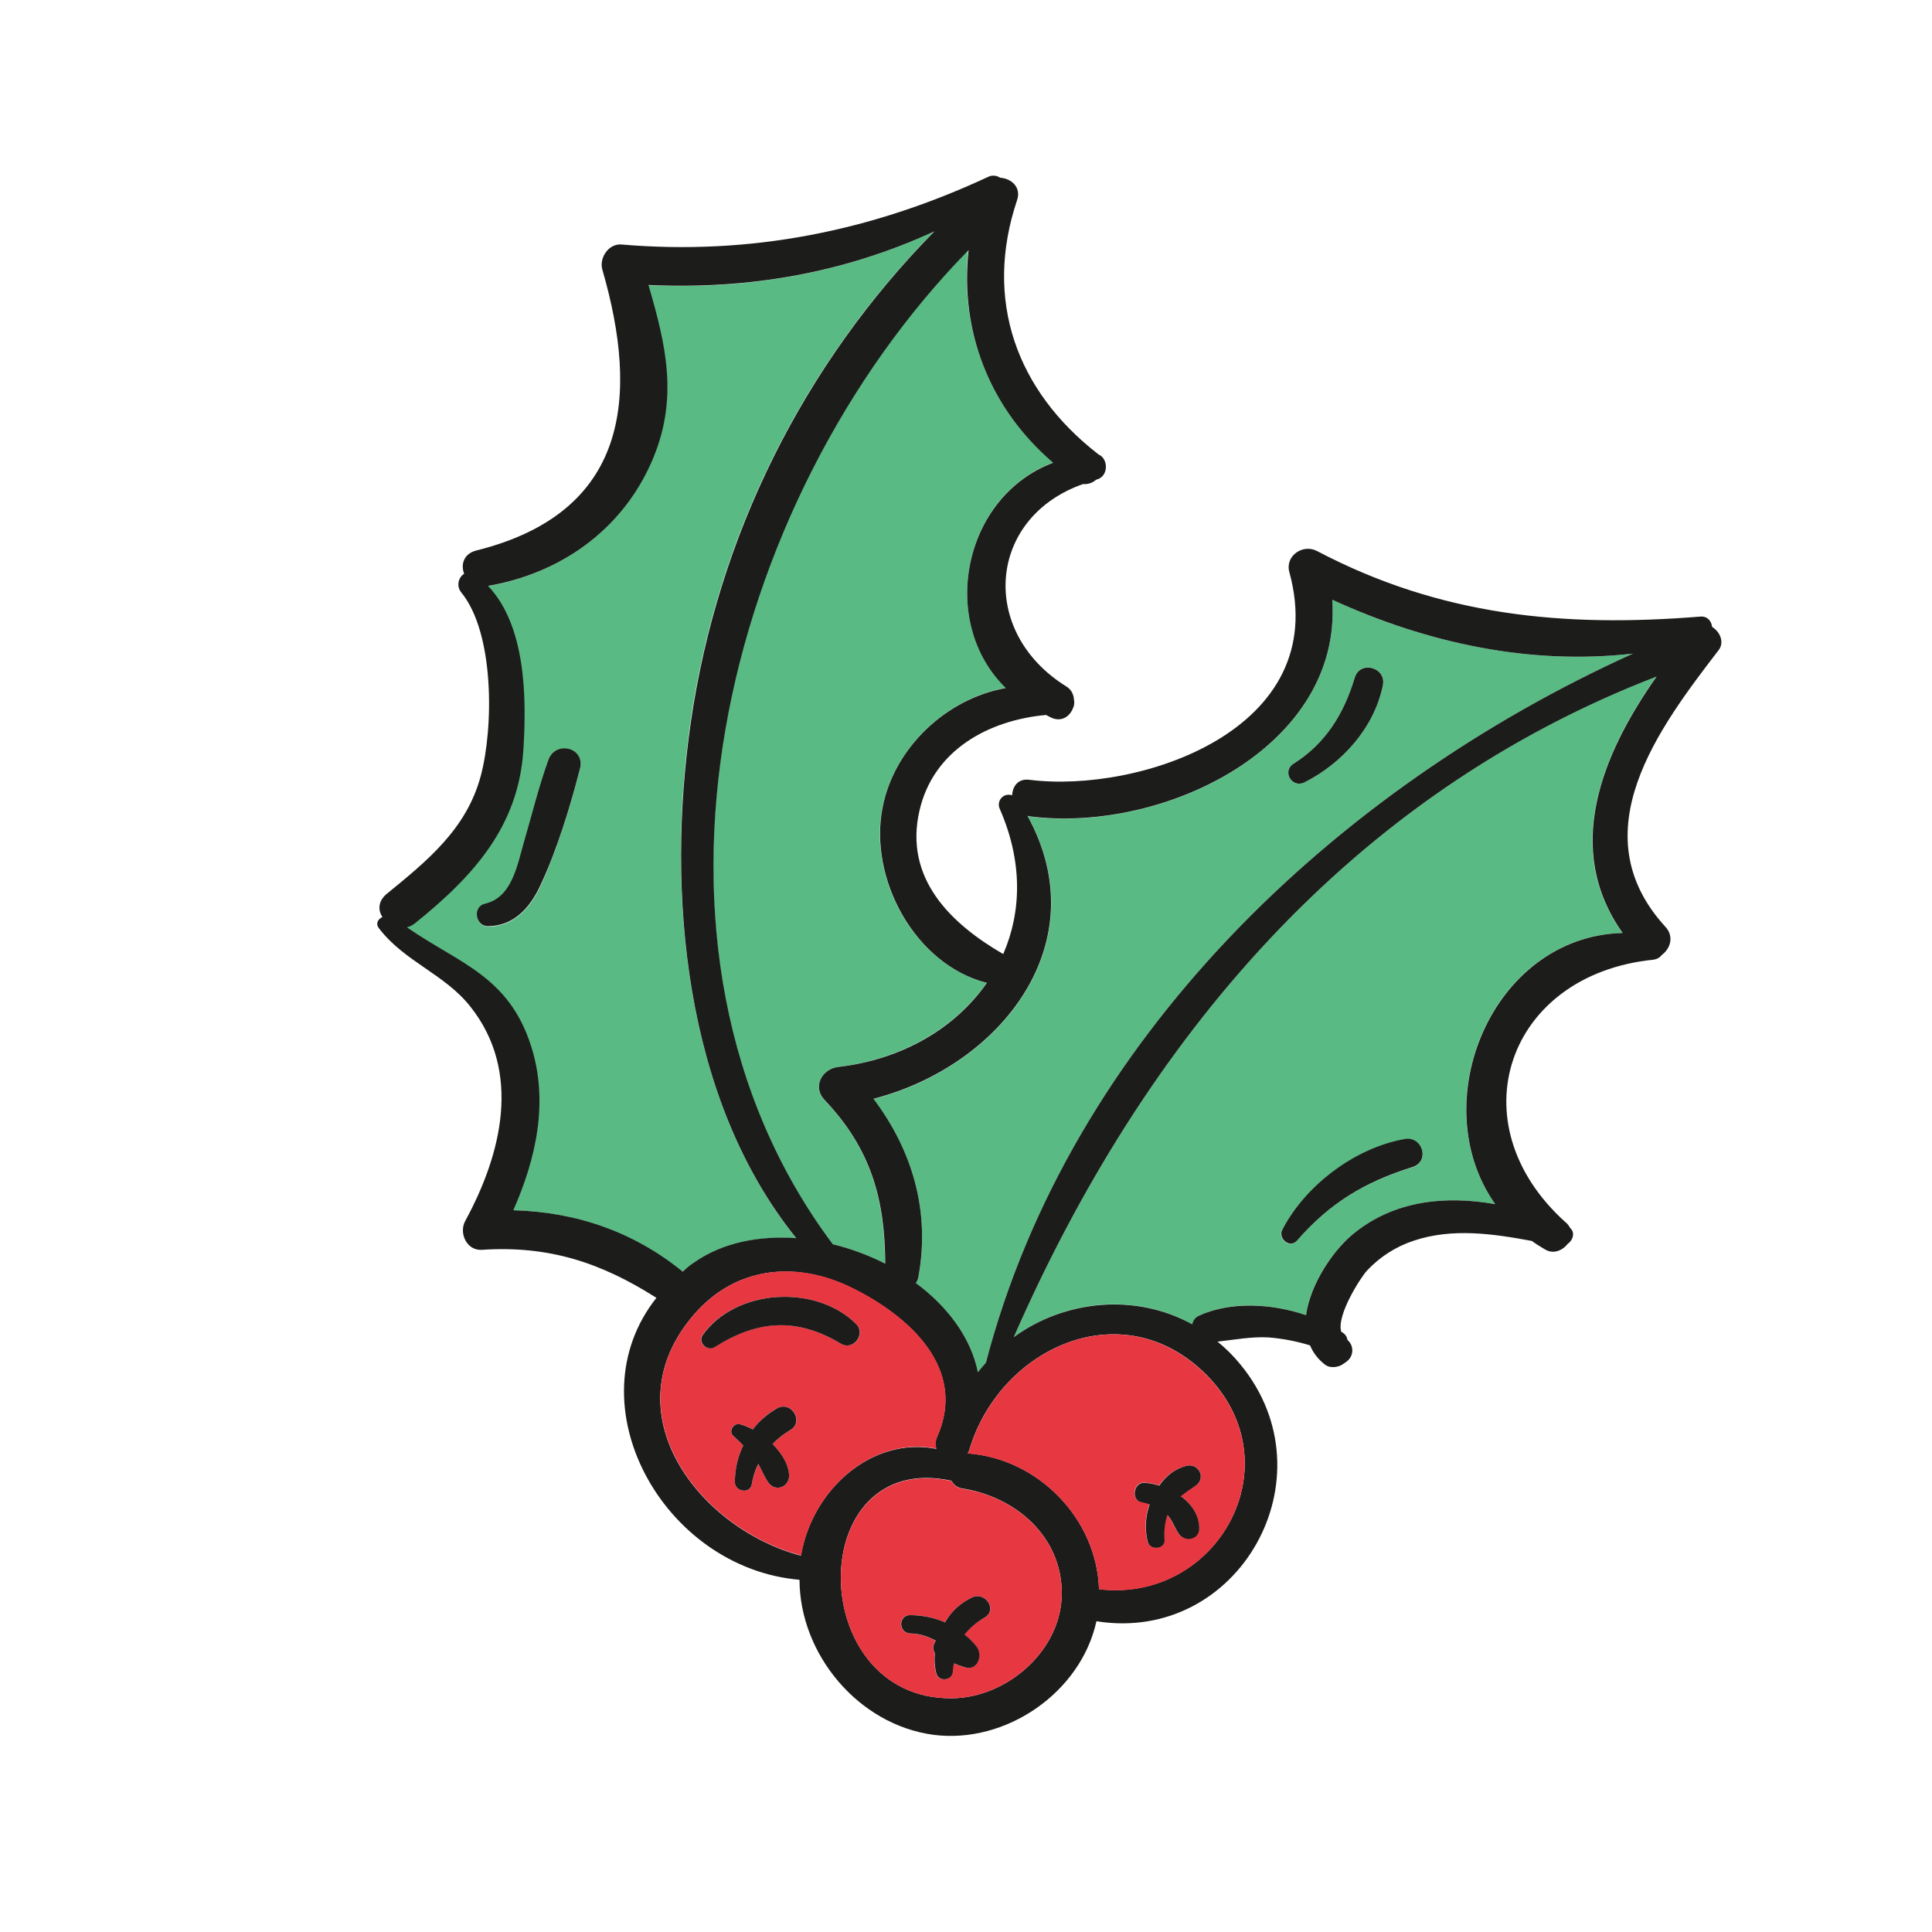 <?xml version="1.0" encoding="utf-8"?>
<!-- Generator: Adobe Illustrator 26.0.1, SVG Export Plug-In . SVG Version: 6.00 Build 0)  -->
<svg version="1.1" id="Calque_1" xmlns="http://www.w3.org/2000/svg" xmlns:xlink="http://www.w3.org/1999/xlink" x="0px" y="0px"
	 viewBox="0 0 825 825" style="enable-background:new 0 0 825 825;" xml:space="preserve">
<style type="text/css">
	.st0{fill:#59BB83;}
	.st1{fill:#1C1C1B;}
	.st2{fill:#E73842;}
</style>
<g id="Calque_2_00000074407584493665882670000004675338363024463786_">
	<g id="Calque_1-2">
		<path class="st0" d="M707.3,288.9c-23.8,33.8-39.8,74-14.5,109.5c-56,1.5-84.9,72.7-54.3,115.8c-21.4-3.8-43.5-1.6-61,13
			c-8.5,7.1-18.1,21.3-19.8,34.4c-15-5.1-32.6-6-45.9,0.3c-1.4,0.7-2.4,2.1-2.7,3.6c-24.5-13.6-54.6-10.4-76.2,5.5
			C488.5,444.2,576.4,339.4,707.3,288.9z M603,498.5c7.8-2.3,4.5-13.5-3.3-12c-21.2,3.8-42.1,19.6-52.2,38.6c-2,3.8,3.1,8.3,6.2,4.8
			C567.9,513.8,582.6,504.8,603,498.5z"/>
		<path class="st0" d="M568.9,256.1c40.5,18.6,84.4,28,128.4,23C570,336.7,457,444.1,421,582c-1.2,1.4-2.3,2.6-3.4,4.1
			c-2.9-15-13-28.1-26.5-38.1c0.4-0.7,0.8-1.5,1-2.2c5.3-28.4-2.5-54.4-19.1-76.5c54.3-14,95.9-66.5,65.8-120.9
			c0.3,0.2,0.7,0.3,1,0.3C496.7,355.9,573.2,319.2,568.9,256.1z M590.5,292.7c1.6-7.7-9.7-11-12-3.3c-4.6,15.4-12.3,28-26.1,36.7
			c-5.1,3.2-0.7,10.6,4.6,8C573.1,326,586.8,310.8,590.5,292.7z"/>
		<path class="st0" d="M340,528.8c-15.8-1.2-31.3,1.8-43.6,10.4c-1.8,1.2-3.5,2.5-5.1,3.8c-21.1-17.2-45.8-25.5-72.3-26.2
			c9.8-22.1,15.2-46.3,7.6-70.1c-9.6-30-30.6-35.2-53-50.7c1.3-0.3,2.5-0.9,3.5-1.8c24.7-19.8,44.2-41.1,46.2-74.1
			c1.4-21.9,1.1-52.8-15.1-69.8c30.7-5.3,56.7-23.4,69.6-52.4c12.1-27.1,6.5-50.4-1.1-76.1c43,2,83.7-5.2,122.1-22.9
			c-56.1,57-92.5,130.4-104,209.5C284.4,381.2,292.2,469.4,340,528.8z M247.7,328.2c2.2-8.9-10.4-12-13.5-3.7
			c-4.2,11.6-7.1,23.6-10.4,35.4c-2.8,9.7-5.1,23.5-16.6,26.2c-5.5,1.2-4.2,9.6,1.3,9.6c11.1-0.1,18.1-8.1,22.5-17.7
			C238,362.5,243.5,344.5,247.7,328.2z"/>
		<path class="st0" d="M449.7,197.5c-38.7,14.6-49,68.2-20.2,96.2c-25.2,4.5-47.6,25.4-52.7,51.1c-6.1,30.5,13.9,67.1,44.5,74.9
			c-13.4,19.2-36.1,32.6-63.4,35.9c-6.9,0.8-11.1,8.5-5.9,14.1c19.9,20.8,25.8,42.6,25.9,69.9c-7.1-3.6-14.6-6.4-22.4-8.3
			c-94.9-126.9-46.6-317.8,57.9-424.5C409.8,141.3,422.5,174.3,449.7,197.5z"/>
		<path class="st1" d="M731.1,267.7c3.3,2,5.4,6.5,2.8,9.9c-25.3,33-59.6,78-22.7,118.2c3.8,4.2,2,9.4-1.6,12
			c-0.8,1.1-2.1,1.8-3.5,2c-62.7,6.3-84.6,70-37.5,112.2c0.8,0.6,1.4,1.5,1.9,2.4c2.2,1.9,1.2,5.2-1.1,6.8c-2.2,2.8-6.1,4.5-9.7,2.3
			c-2-1.2-3.8-2.3-5.6-3.6c-16.7-3.1-34-5.6-50.4-0.1c-7.6,2.5-14.5,6.9-20,12.8c-2.5,2.7-13,18.8-11,26c0.2,0.2,0.5,0.3,0.7,0.5
			c1.1,0.7,1.8,1.8,2,3.1c2.5,2.1,2.7,5.8,0.7,8.2c-0.4,0.5-0.8,0.8-1.3,1.2l-1.8,1.2c-2,1.2-5.3,1.4-7.1,0c-2.9-2.2-5.1-5-6.5-8.3
			c-5.8-1.8-11.7-2.9-17.7-3.4c-7.4-0.4-14.5,1-21.8,1.8c3.6,2.9,6.9,6.2,9.9,9.9c39.3,48-0.8,119.2-61.6,109.5
			c-6.7,30.5-38.7,52.5-69.6,48.5c-32.1-4.3-57.1-34.4-57.2-66.2c-58.3-5-97-75-61.1-120.4c-23.6-15-45.8-22.4-74.6-20.5
			c-6.4,0.4-9.9-7.2-7-12.4c15.4-28.3,24.3-63.5,2.2-91.4c-10.9-13.9-28.1-19.2-39-33.4c-1.7-2.1-0.5-4,1.4-4.9
			c-1.9-2.9-1.9-6.6,1.6-9.7c17.5-14.3,34.3-27.8,40.4-50.6c5.5-20.6,5.9-61.1-8.4-78.4c-1.9-2.4-1.4-5.9,1-7.7
			c0.1-0.1,0.2-0.1,0.3-0.2c-1.5-3.8-0.3-8.5,5.1-9.9c65.1-16.2,69.7-65.5,53.9-120c-1.4-4.9,2.6-11.1,8.1-10.7
			c55.1,4.7,106.7-5.6,156.7-28.9c1.6-0.8,3.6-0.6,5.1,0.4c4.7,0.3,9.1,4,7.2,9.6c-14.3,42.6-0.3,81.3,34.6,108.4
			c0,0.1,0,0.1,0.1,0.1c4.4,1.8,4.5,9.5-0.8,10.8c-0.1,0.1-0.1,0.1-0.2,0.1c-1.5,1.3-3.5,2-5.5,1.8c-40.8,14.3-44.7,63.1-7.2,86.4
			c2,1.2,3.2,3.3,3.3,5.7c0.3,1.3,0.1,2.6-0.5,3.8c-1.3,3.2-4.5,5.6-8.6,4.1c-1-0.4-1.9-0.9-2.8-1.4c-24.4,2.2-48.2,14.9-54.1,41
			c-6.6,28.9,13.5,48.2,35.8,61.1c7.8-18,8.4-39.3-1.4-61.8c-1.1-2.1-0.3-4.7,1.8-5.8c1-0.5,2.3-0.6,3.4-0.2
			c0.2-3.9,2.6-7.3,7.5-6.6c46.3,5.8,129.4-21,110.9-88.6c-2-7,5.7-12.3,11.8-9.1c52.7,27.7,105.1,32.7,163.6,28
			C729,263,730.8,265.1,731.1,267.7z M697.3,279.1c-44,5-87.8-4.4-128.4-23c4.3,63-72.2,99.8-129.2,92.5c-0.3,0-0.7-0.1-1-0.3
			c30.1,54.4-11.4,106.9-65.7,120.9c16.6,22.1,24.4,48.1,19.1,76.5c-0.2,0.8-0.6,1.6-1,2.2c13.5,10,23.5,23.2,26.5,38.1
			c1.1-1.5,2.2-2.7,3.4-4.1C457,444.1,570,336.7,697.3,279.1L697.3,279.1z M692.9,398.4c-25.3-35.6-9.3-75.7,14.5-109.5
			C576.4,339.4,488.5,444.2,432.9,571c21.6-15.8,51.7-19,76.2-5.5c0.3-1.6,1.3-2.9,2.7-3.6c13.3-6.2,31-5.4,45.9-0.3
			c1.8-13.1,11.3-27.3,19.8-34.4c17.5-14.6,39.6-16.8,61-13C608,471.1,636.9,399.9,692.9,398.4L692.9,398.4z M469.3,678.6
			c50.5,6,83.7-53.2,46-91.4c-36-36.2-88.6-11.4-101.4,32c-0.1,0.5-0.4,0.9-0.7,1.4C443.4,622.8,468.4,648.6,469.3,678.6z
			 M406.6,725.2c23.6-0.3,46.9-20.6,46.8-45s-20-41.1-42.5-44.6c-2-0.3-3.7-1.5-4.6-3.3C343,618.7,343.5,725.9,406.6,725.2z
			 M429.5,293.8c-28.8-28-18.5-81.6,20.2-96.2c-27.2-23.3-39.9-56.2-36.1-90.8C309,213.4,260.7,404.4,355.6,531.3
			c7.8,1.9,15.3,4.7,22.4,8.3c-0.1-27.3-6-49-25.9-69.9c-5.3-5.6-1.1-13.3,5.9-14.1c27.3-3.2,50-16.6,63.4-35.9
			c-30.7-7.8-50.6-44.5-44.5-75C381.9,319.2,404.2,298.3,429.5,293.8z M400.1,613.7c13.2-29.6-12.4-51.8-35.7-63.4
			c-23.8-12-50-9.9-68.1,11.1c-36.1,41.8,2.1,91.3,45.7,102.9c4.8-28.4,30.5-51,57.8-45.6C399.3,617,399.4,615.2,400.1,613.7
			L400.1,613.7z M296.4,539.1c12.3-8.6,27.8-11.5,43.6-10.4c-47.8-59.3-55.6-147.5-45-220.4c11.5-79.1,47.9-152.5,104-209.5
			c-38.4,17.7-79.1,24.9-122.1,22.9c7.5,25.7,13.2,49,1.1,76.1c-12.9,28.9-38.9,47.1-69.6,52.4c16.2,17,16.5,47.9,15.1,69.8
			c-2,33-21.5,54.3-46.2,74.2c-1,0.8-2.2,1.5-3.5,1.8c22.4,15.5,43.4,20.7,53,50.7c7.6,23.8,2.1,48.1-7.6,70.1
			c26.5,0.7,51.2,9,72.3,26.2C292.9,541.7,294.6,540.3,296.4,539.1z"/>
		<path class="st1" d="M599.7,486.4c7.8-1.5,11.1,9.7,3.3,12c-20.4,6.4-35.1,15.3-49.2,31.4c-3.1,3.5-8.2-1-6.2-4.8
			C557.5,506.1,578.5,490.2,599.7,486.4z"/>
		<path class="st1" d="M578.5,289.4c2.3-7.6,13.6-4.4,12,3.3c-3.7,18.1-17.4,33.3-33.5,41.4c-5.3,2.6-9.7-4.8-4.6-8
			C566.2,317.4,573.9,304.7,578.5,289.4z"/>
		<path class="st2" d="M515.3,587.3c37.7,38.1,4.5,97.4-46,91.4c-0.9-30-25.9-55.9-56.1-58c0.3-0.4,0.5-0.9,0.7-1.4
			C426.7,575.8,479.3,551,515.3,587.3z M510.6,634.4c2.2-1.4,2.8-4.3,1.4-6.5c-1.1-1.7-3.1-2.5-5.1-2c-5,1.1-9,4.2-12,8.4
			c-2-0.7-4.1-1.1-6.3-1.2c-4.7-0.3-5.9,7.6-1.1,8.3c1.1,0.1,2.3,0.4,3.3,0.9c-1.8,5.1-2.1,10.7-0.8,16c1.2,3.8,7.5,3.2,7.2-1
			c-0.4-3.5,0-7.1,1.2-10.5c2.1,2.4,3,5.4,4.9,8.1c2.5,3.7,8.7,2.4,8.7-2.3c0-5.7-3.3-10.5-7.9-13.8
			C506.2,637.2,508.3,635.7,510.6,634.4L510.6,634.4z"/>
		<path class="st1" d="M506.9,625.9c2.5-0.6,5,0.9,5.7,3.4c0.5,1.9-0.3,4-2,5.1c-2.2,1.4-4.3,2.9-6.4,4.5c4.6,3.3,7.9,8.1,7.9,13.8
			c0,4.8-6.1,6-8.7,2.3c-1.9-2.7-2.7-5.7-4.9-8.1c-1.1,3.4-1.5,6.9-1.2,10.5c0.3,4.2-6.1,4.8-7.2,1c-1.3-5.3-1-10.9,0.8-16
			c-1.1-0.4-2.2-0.7-3.3-0.9c-4.8-0.7-3.6-8.6,1.1-8.3c2.1,0.1,4.2,0.5,6.3,1.2C498,630.1,502,627,506.9,625.9z"/>
		<path class="st2" d="M453.4,680.2c0.1,24.3-23.1,44.7-46.8,45c-63.1,0.8-63.6-106.4-0.3-92.8c0.9,1.8,2.6,3,4.6,3.3
			C433.4,639.1,453.3,655.9,453.4,680.2z M420.3,690.8c5.9-3.1,0.7-11.2-5.1-8.7c-4.9,2.3-9,6.1-11.8,10.7
			c-4.7-2.1-9.7-3.2-14.9-3.1c-5.1,0.1-5,7.5,0,7.8c3.9,0.2,7.6,1.2,11,3.1c-1.2,1.6-1.3,3.7-0.4,5.4c-0.3,2.8-0.1,5.7,0.6,8.5
			c1,4,7.2,3.1,7.1-1c0-1.2,0.3-2.2,0.4-3.2c1.5,0.6,3,1.1,4.5,1.6c5.6,2,8.1-5.1,5.2-8.8c-1.5-1.9-3.2-3.6-5.1-5.1
			C414.2,695,417,692.6,420.3,690.8L420.3,690.8z"/>
		<path class="st1" d="M415.2,682.1c5.8-2.5,10.9,5.6,5.1,8.7c-3.2,1.8-6.1,4.3-8.4,7.2c1.9,1.5,3.6,3.2,5.1,5.1
			c2.9,3.7,0.4,10.8-5.2,8.8c-1.5-0.5-3-1-4.5-1.6c-0.1,1.1-0.4,2.1-0.4,3.2c0.1,4.1-6.1,5-7.1,1c-0.7-2.8-0.9-5.7-0.6-8.5
			c-1-1.7-0.8-3.8,0.4-5.4c-3.4-1.9-7.1-3-11-3.1c-5-0.3-5.1-7.7,0-7.8c5.1,0,10.2,1,14.9,3.1C406.2,688.1,410.3,684.4,415.2,682.1z
			"/>
		<path class="st2" d="M364.5,550.2c23.2,11.6,48.9,33.8,35.7,63.4c-0.7,1.6-0.8,3.4-0.3,5c-27.3-5.4-53,17.2-57.8,45.6
			c-43.6-11.5-81.9-61.1-45.7-102.9C314.5,540.4,340.7,538.2,364.5,550.2z M359.1,573.8c5.3,3.1,10.9-4.1,6.5-8.4
			c-17.1-17.1-51.6-15.2-65.7,4.8c-2.1,3,2,6.9,5.1,5.1C323.5,563.5,340.3,562.5,359.1,573.8z M337.5,610.6c6-3.5,0.7-12.4-5.5-9.3
			c-4.1,2.2-7.7,5.3-10.5,9.1c-1.7-1-3.6-1.7-5.5-2.2c-2.8-0.7-5.1,2.8-2.9,4.9c1.5,1.4,2.9,2.7,4.3,4.1c-2.4,4.9-3.6,10.3-3.6,15.7
			c0,4,6.5,5.2,7.2,1c0.5-3.1,1.5-6,2.8-8.8c1.5,2.6,2.5,5.4,4.2,7.8c3.3,4.8,9.7,1.7,8.9-3.7c-0.6-4.5-3.4-8.9-7-12.6
			C332.2,614.3,334.7,612.3,337.5,610.6z"/>
		<path class="st1" d="M365.6,565.4c4.3,4.3-1.3,11.5-6.5,8.4c-18.8-11.3-35.6-10.2-54,1.5c-3,1.9-7.2-2-5.1-5.1
			C314.1,550.2,348.5,548.3,365.6,565.4z"/>
		<path class="st1" d="M332,601.3c6.1-3.1,11.4,5.8,5.5,9.3c-2.8,1.7-5.4,3.7-7.6,6c3.6,3.7,6.5,8.1,7,12.6c0.8,5.4-5.6,8.5-8.9,3.7
			c-1.7-2.4-2.7-5.2-4.2-7.8c-1.4,2.8-2.3,5.7-2.8,8.8c-0.8,4.2-7.2,3-7.2-1c0-5.4,1.2-10.8,3.6-15.7c-1.4-1.4-2.8-2.7-4.3-4.1
			c-2.1-2,0.1-5.6,2.9-4.9c1.9,0.5,3.8,1.3,5.5,2.2C324.2,606.7,327.9,603.6,332,601.3z"/>
		<path class="st1" d="M234.2,324.4c3.1-8.3,15.7-5.2,13.5,3.7c-4.2,16.3-9.7,34.4-16.8,49.7c-4.4,9.6-11.3,17.6-22.5,17.7
			c-5.5,0-6.7-8.4-1.3-9.6c11.5-2.6,13.8-16.5,16.6-26.2C227.1,348,230,336,234.2,324.4z"/>
	</g>
</g>
</svg>
